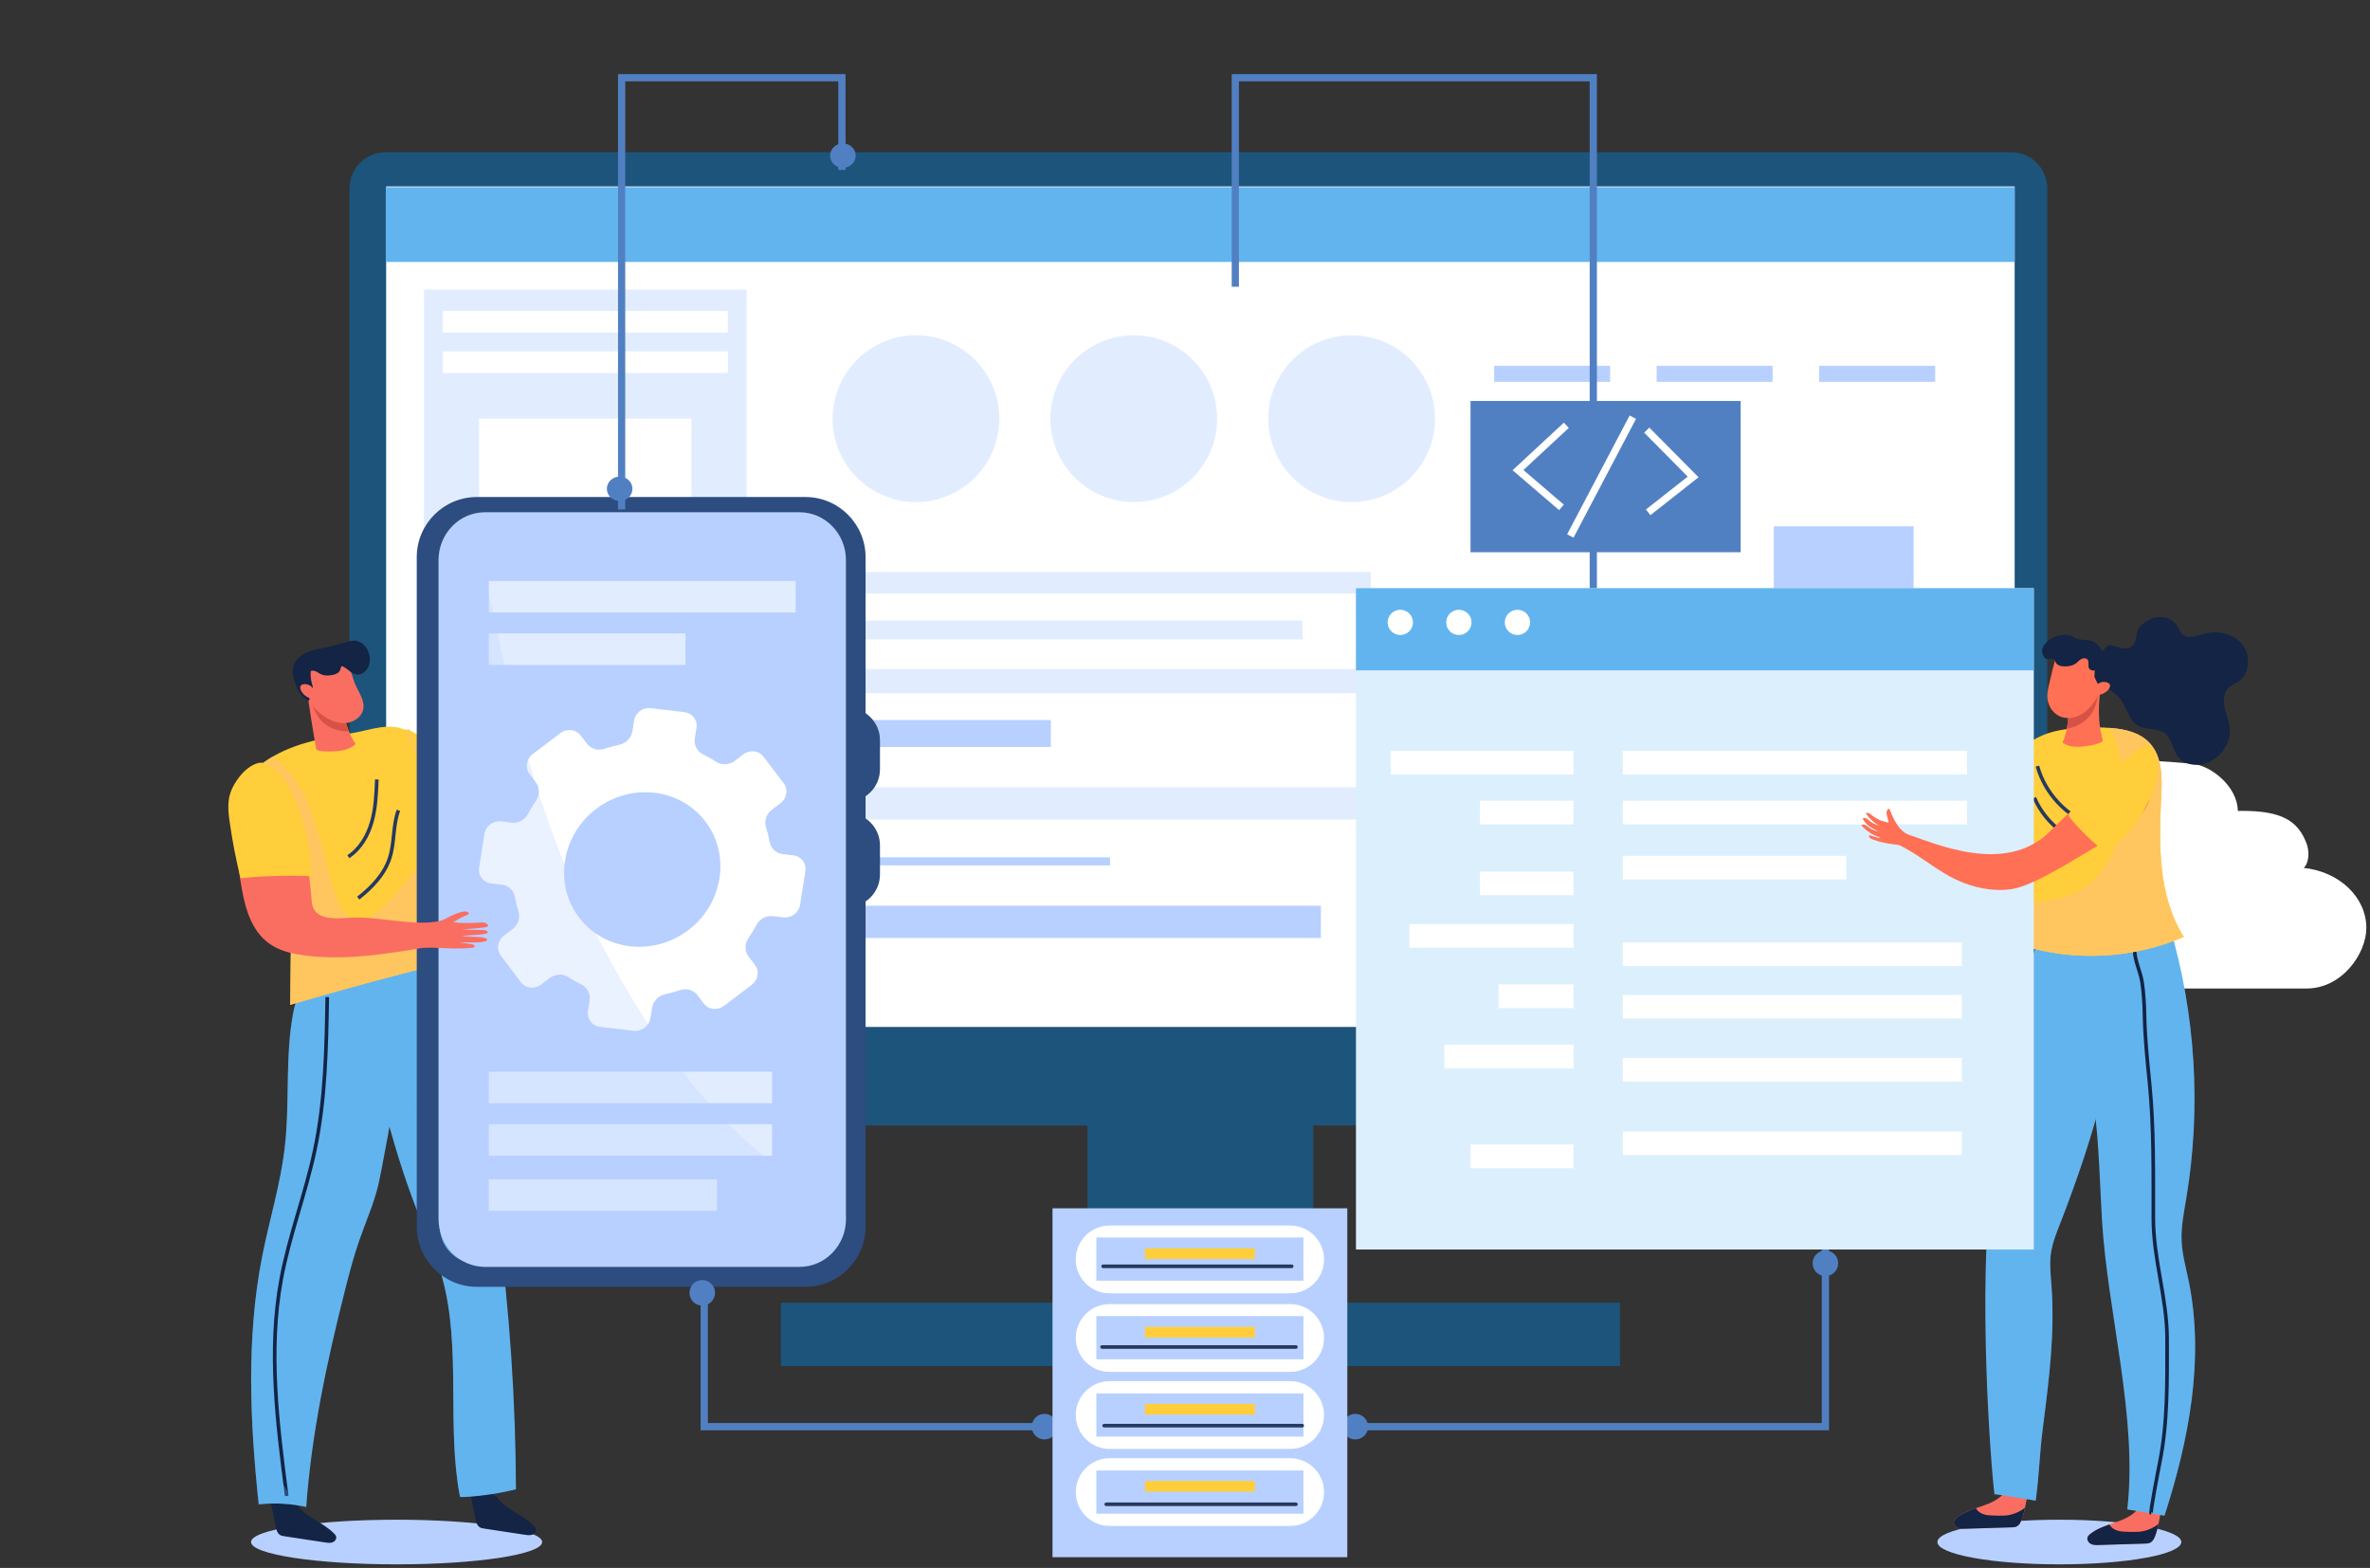 <?xml version="1.0" encoding="UTF-8"?>
<svg xmlns="http://www.w3.org/2000/svg" width="328" height="217" viewBox="0 0 328 217" fill="none">
  <rect x="0" y="0" width="328" height="217" fill="#333333" stroke="none"/>
  <g clip-path="url(#clip0_143_1920)">
    <path d="M318.821 120.121C319.649 119.347 319.573 117.691 319.241 116.792C318.032 113.528 315.713 112.221 310.274 112.221C310.083 112.221 309.893 112.221 309.708 112.232C309.669 108.87 306.054 105.994 303.512 105.722C296.129 104.932 280.395 104.605 275.511 106.157C273.062 106.936 270.857 108.903 270.857 112.286C270.857 112.352 270.857 112.417 270.862 112.488C270.247 112.39 269.604 112.335 268.951 112.335C264.029 112.335 260.039 115.255 260.039 118.857C260.039 119.352 260.115 119.832 260.256 120.289C260.186 120.289 260.109 120.289 260.039 120.289C259.81 120.289 259.587 120.295 259.358 120.306H258.863C258.476 120.306 258.095 120.36 257.73 120.464C252.607 121.248 248.758 124.593 248.758 128.603C248.758 133.196 252.553 136.808 261.846 136.808H319.197C324.19 136.808 327.494 131.915 327.494 128.429C327.494 124.141 323.705 120.611 318.821 120.115V120.121Z" fill="white"></path>
    <path d="M181.749 153.718H150.515V181.159H181.749V153.718Z" fill="#1D547C"></path>
    <path d="M224.177 180.315H108.092V189.048H224.177V180.315Z" fill="#1D547C"></path>
    <path d="M224.177 180.315H108.092V189.043H224.177V180.315Z" fill="#1D547C"></path>
    <path d="M278.336 21.072H53.366C50.605 21.072 48.366 23.31 48.366 26.072V150.761C48.366 153.522 50.605 155.761 53.366 155.761H278.336C281.097 155.761 283.336 153.522 283.336 150.761V26.072C283.336 23.31 281.097 21.072 278.336 21.072Z" fill="#1D547C"></path>
    <path d="M278.822 25.8H53.441V142.125H278.822V25.8Z" fill="white"></path>
    <path d="M278.822 25.902H53.393V36.253H278.822V25.902Z" fill="#62B4EF"></path>
    <path d="M103.339 40.069H58.679V137.647H103.339V40.069Z" fill="#E1EDFF"></path>
    <path d="M100.731 43.043H61.281V46.023H100.731V43.043Z" fill="white"></path>
    <path d="M100.731 48.633H61.281V51.613H100.731V48.633Z" fill="white"></path>
    <path d="M100.731 95.186H61.281V98.166H100.731V95.186Z" fill="white"></path>
    <path d="M100.731 101.238H61.281V102.916H100.731V101.238Z" fill="white"></path>
    <path d="M100.731 104.589H61.281V106.267H100.731V104.589Z" fill="white"></path>
    <path d="M100.731 108.315H61.281V109.993H100.731V108.315Z" fill="white"></path>
    <path d="M95.706 57.943H66.307V87.738H95.706V57.943Z" fill="white"></path>
    <path d="M68.707 115.168V128.892L80.549 122.033L68.707 115.168Z" fill="#B8D0FF"></path>
    <path d="M83.663 115.168V128.892L95.499 122.033L83.663 115.168Z" fill="#B8D0FF"></path>
    <path d="M138.303 57.943C138.303 64.317 133.136 69.487 126.766 69.487C120.396 69.487 115.229 64.317 115.229 57.943C115.229 51.569 120.396 46.399 126.766 46.399C133.136 46.399 138.303 51.569 138.303 57.943Z" fill="#E1EDFF"></path>
    <path d="M168.448 57.943C168.448 64.317 163.282 69.487 156.912 69.487C150.542 69.487 145.375 64.317 145.375 57.943C145.375 51.569 150.542 46.399 156.912 46.399C163.282 46.399 168.448 51.569 168.448 57.943Z" fill="#E1EDFF"></path>
    <path d="M198.6 57.943C198.6 64.317 193.433 69.487 187.063 69.487C180.693 69.487 175.526 64.317 175.526 57.943C175.526 51.569 180.693 46.399 187.063 46.399C193.433 46.399 198.6 51.569 198.6 57.943Z" fill="#E1EDFF"></path>
    <path d="M222.837 50.621H206.787V52.855H222.837V50.621Z" fill="#B8D0FF"></path>
    <path d="M245.327 50.621H229.277V52.855H245.327V50.621Z" fill="#B8D0FF"></path>
    <path d="M267.824 50.621H251.774V52.855H267.824V50.621Z" fill="#B8D0FF"></path>
    <path d="M189.725 79.174H115.229V82.154H189.725V79.174Z" fill="#E1EDFF"></path>
    <path d="M180.246 85.875H115.229V88.485H180.246V85.875Z" fill="#E1EDFF"></path>
    <path d="M236.563 92.582H115.229V95.932H236.563V92.582Z" fill="#E1EDFF"></path>
    <path d="M145.435 99.653H115.229V103.379H145.435V99.653Z" fill="#B8D0FF"></path>
    <path d="M198.675 108.963H115.229V113.431H198.675V108.963Z" fill="#E1EDFF"></path>
    <path d="M153.629 118.65H115.229V119.767H153.629V118.65Z" fill="#B8D0FF"></path>
    <path d="M182.805 125.351H115.229V129.818H182.805V125.351Z" fill="#B8D0FF"></path>
    <path d="M264.846 72.838H245.491V129.818H264.846V72.838Z" fill="#B8D0FF"></path>
    <path d="M75.034 213.411C75.034 215.116 66.012 216.5 54.889 216.5C43.766 216.5 34.745 215.116 34.745 213.411C34.745 211.706 43.766 210.322 54.889 210.322C66.012 210.322 75.034 211.706 75.034 213.411Z" fill="#B8D0FF"></path>
    <path d="M68.698 207.086C69.928 208.966 72.351 209.576 73.902 211.183C74.011 211.297 74.12 211.423 74.164 211.581C74.256 211.918 73.995 212.267 73.679 212.387C73.363 212.507 73.01 212.458 72.677 212.409C70.783 212.12 68.894 211.831 66.999 211.548C66.792 211.515 66.585 211.482 66.406 211.374C66.019 211.139 65.894 210.633 65.801 210.18C65.523 208.818 65.251 207.456 64.974 206.094C66.237 206.274 67.484 206.558 68.703 207.086" fill="#132444"></path>
    <path d="M64.195 207.179C64.02 207.179 63.846 207.179 63.667 207.173C61.767 197.329 63.901 186.526 61.195 176.79C60.356 173.772 59.072 170.934 57.923 168.046C54.21 158.698 50.981 146.113 50.197 135.941C53.97 135.064 57.651 134.846 61.337 133.152C68.18 155.952 71.321 182.053 71.409 206.111C69.04 206.705 66.628 207.053 64.195 207.179Z" fill="#62B4EF"></path>
    <g style="mix-blend-mode:multiply" opacity="0.4">
      <path d="M56.213 152.634C59.186 157.346 60.776 162.881 62.545 168.155C66.792 180.794 66.732 194.403 66.476 206.983C65.719 207.064 64.957 207.135 64.189 207.179C64.015 207.179 63.841 207.179 63.661 207.173C61.761 197.329 63.895 186.526 61.19 176.79C60.351 173.772 59.066 170.934 57.917 168.046C55.522 162.015 53.714 155.701 52.517 149.251C54.025 149.964 55.25 151.119 56.208 152.639L56.213 152.634Z" fill="#62B4EF"></path>
    </g>
    <path d="M41.05 208.148C42.281 210.028 44.703 210.638 46.255 212.251C46.364 212.365 46.473 212.49 46.516 212.643C46.609 212.981 46.347 213.329 46.032 213.449C45.716 213.569 45.362 213.52 45.03 213.471C43.135 213.182 41.246 212.893 39.352 212.61C39.145 212.577 38.938 212.545 38.758 212.436C38.371 212.202 38.246 211.695 38.154 211.243C37.876 209.881 37.598 208.519 37.326 207.157C38.589 207.337 39.842 207.62 41.056 208.148" fill="#132444"></path>
    <path d="M58.281 132.978C57.094 137.968 53.147 160.528 52.407 163.786C51.791 166.471 50.659 168.988 49.755 171.582C48.96 173.87 48.34 176.218 47.746 178.571C45.253 188.416 43.113 198.407 42.384 208.557C40.228 208.083 37.995 207.958 35.807 208.197C34.593 196.767 34.07 185.114 36.291 173.848C37.288 168.814 38.823 163.889 39.411 158.79C40.135 152.547 39.422 146.156 40.609 139.989C40.723 139.395 40.865 138.785 41.235 138.317C41.719 137.701 42.503 137.439 43.238 137.211C48.231 135.68 53.256 134.269 58.292 132.978" fill="#62B4EF"></path>
    <path d="M45.292 137.99C45.167 145.072 45.041 152.203 43.577 159.133C42.303 165.18 40.033 170.993 38.911 177.073C37.098 186.939 38.388 197.084 39.679 207.032" stroke="#132444" stroke-width="0.5" stroke-miterlimit="10"></path>
    <g style="mix-blend-mode:multiply" opacity="0.3">
      <path d="M39.406 158.79C40.038 153.342 39.575 147.785 40.239 142.359C42.183 146.69 42.716 151.119 42.172 156.017C41.273 164.063 38.453 171.74 37.707 179.813C37.136 186.024 36.798 192.436 37.582 198.642C37.98 201.796 38.715 207.38 42.395 208.344C42.395 208.415 42.384 208.481 42.379 208.551C40.223 208.077 37.99 207.952 35.802 208.192C34.588 196.762 34.065 185.109 36.286 173.843C37.283 168.809 38.818 163.884 39.406 158.784V158.79Z" fill="#62B4EF"></path>
    </g>
    <path d="M57.307 101.854C62.207 106.048 67.325 109.966 72.622 113.583C74.958 109.464 76.961 105.133 78.589 100.655C79.743 101.243 80.903 101.837 82.057 102.426C81.399 107.133 80.005 111.725 77.963 115.969C77.37 117.206 76.667 118.47 75.535 119.173C73.286 120.567 70.445 119.238 68.152 117.909C65.702 116.492 63.252 115.07 60.803 113.654C60.432 113.441 60.051 113.218 59.779 112.875C59.382 112.379 59.273 111.703 59.18 111.066C58.739 108.102 58.298 105.139 57.302 101.854" fill="#FA6E61"></path>
    <path d="M56.741 101.091C60.324 102.987 63.612 105.438 66.449 108.331C66.759 108.647 67.08 109.007 67.091 109.448C67.102 109.748 66.955 110.031 66.813 110.303C65.915 112.036 65.017 113.763 64.113 115.495C64.048 115.626 63.971 115.762 63.835 115.822C63.678 115.893 63.498 115.833 63.334 115.773C60.482 114.705 57.444 113.485 55.767 110.941C54.711 109.339 54.324 107.389 54.123 105.476C54.003 104.354 53.954 103.145 54.536 102.18C55.119 101.211 56.556 100.693 56.736 101.091" fill="#FFCE3A"></path>
    <path d="M78.013 102.197C78.345 100.998 78.753 99.222 78.519 98.242C78.361 97.582 78.236 96.384 78.508 95.801C78.579 95.648 78.78 95.501 78.944 95.61C79.058 95.686 79.064 95.828 79.064 95.948C79.064 96.422 79.499 98.28 79.477 97.844C79.978 97.059 80.474 95.676 80.735 94.782C80.795 94.575 80.849 94.363 80.996 94.194C81.143 94.03 81.486 93.829 81.65 94.008C81.856 94.243 81.181 96.15 80.947 97.217L82.025 94.689C82.112 94.483 82.374 94.232 82.57 94.406C82.831 94.641 82.058 96.645 81.807 97.762C82.183 96.978 82.553 96.193 82.929 95.409C83.081 95.093 83.528 94.581 83.648 94.935C83.871 95.578 83.049 97.147 82.64 98.318C82.929 97.844 83.212 97.37 83.501 96.896C83.593 96.738 83.827 96.575 83.98 96.716C84.061 96.792 84.045 96.901 84.023 96.994C83.555 99.037 82.826 100.562 82.014 102.758C80.882 102.11 78.993 103.096 78.024 102.175" fill="#FA6E61"></path>
    <path d="M56.3 101.145C53.991 99.887 51.34 101.025 48.743 101.461C44.524 102.17 40.136 102.943 36.646 105.422C36.346 105.634 36.058 105.858 35.851 106.163C35.546 106.615 35.48 107.182 35.453 107.726C35.138 114.079 39.128 119.848 40.021 126.14C40.293 128.064 40.272 130.019 40.25 131.964C40.223 134.334 40.201 136.699 40.174 139.068C47.692 136.846 55.265 134.803 62.882 132.95C62.31 123.057 59.931 113.37 57.557 103.755C57.264 102.551 56.681 101.363 56.3 101.151" fill="#FFCE3A"></path>
    <path d="M35.454 107.721C35.481 107.176 35.546 106.61 35.851 106.157C36.053 105.858 36.347 105.629 36.646 105.417C37.011 105.16 37.387 104.921 37.768 104.697C38.617 105.4 39.412 106.174 40.131 107.002C41.421 108.495 42.292 110.282 42.989 112.117C44.399 115.855 45.063 119.826 46.337 123.607C46.631 124.484 46.947 125.361 47.491 126.113C48.009 126.827 48.858 127.366 49.773 127.306C50.731 127.241 51.596 126.718 52.321 126.119C53.105 125.47 53.856 124.789 54.542 124.032C55.239 123.259 55.849 122.42 56.496 121.608C56.796 121.237 57.166 120.938 57.449 120.535C57.727 120.137 57.89 119.685 58.097 119.243C58.56 118.285 58.685 117.157 58.783 116.105C58.886 114.983 58.87 113.855 58.783 112.733C58.625 110.576 58.326 108.407 57.912 106.283C57.542 104.403 56.997 102.545 55.914 100.949C56.044 101.004 56.17 101.064 56.295 101.134C56.681 101.347 57.259 102.535 57.553 103.739C59.926 113.36 62.306 123.046 62.877 132.934C55.261 134.786 47.687 136.824 40.169 139.052L40.245 131.948C40.267 130.003 40.288 128.053 40.016 126.124C39.123 119.826 35.133 114.062 35.448 107.71" fill="#FFC660"></path>
    <path d="M55.141 112.145C54.362 114.242 54.623 116.601 53.938 118.731C53.208 121.009 51.466 122.817 49.582 124.294" stroke="#26395E" stroke-width="0.5" stroke-miterlimit="10"></path>
    <path d="M52.152 107.874C52.075 109.851 51.994 111.845 51.455 113.746C50.916 115.648 49.86 117.478 48.21 118.562" stroke="#26395E" stroke-width="0.5" stroke-miterlimit="10"></path>
    <path d="M47.66 98.879C47.862 100.334 48.395 101.739 49.212 102.97C48.352 103.82 47.012 103.978 45.787 104C45.183 104.011 44.568 104 43.985 103.842C43.92 103.826 43.849 103.804 43.806 103.755C43.757 103.706 43.746 103.635 43.735 103.564C43.283 100.971 42.875 98.367 42.499 95.757C43.74 95.975 45.025 95.583 46.277 95.746C46.397 95.763 46.522 95.784 46.62 95.85C46.74 95.932 46.811 96.068 46.871 96.204C47.295 97.141 47.557 98.133 47.66 98.879Z" fill="#FA6E61"></path>
    <path d="M44.449 99.734C43.398 98.618 43.224 97.054 42.505 95.757C43.746 95.975 45.031 95.583 46.278 95.741C46.398 95.757 46.523 95.779 46.621 95.844C46.741 95.926 46.811 96.062 46.871 96.199C47.296 97.136 47.557 98.127 47.661 98.874C47.775 99.68 47.987 100.464 48.298 101.222C46.86 101.282 45.423 100.764 44.449 99.729" fill="#D75246"></path>
    <path d="M48.216 92.026C48.618 92.87 48.782 93.802 49.147 94.662C49.648 95.834 50.546 96.999 50.252 98.236C50.012 99.239 48.978 99.947 47.922 100.056C46.865 100.165 45.809 99.767 44.933 99.184C43.25 98.073 42.08 96.253 41.797 94.297C41.704 93.649 41.666 93.077 42.314 92.429C43.049 91.693 43.795 91.317 44.786 90.958C46.19 90.451 47.818 91.181 48.221 92.026" fill="#FA6E61"></path>
    <path d="M45.82 89.71C47.035 89.803 48.118 90.74 48.352 91.895C48.368 91.977 48.379 92.069 48.336 92.145C48.249 92.282 48.042 92.26 47.895 92.194C47.748 92.129 47.595 92.031 47.437 92.075C47.181 92.14 47.171 92.483 47.078 92.723C46.915 93.17 46.376 93.36 45.891 93.436C45.412 93.513 44.906 93.524 44.459 93.328C44.16 93.197 43.904 92.979 43.594 92.87C43.283 92.761 42.87 92.81 42.717 93.093C42.527 93.447 42.87 93.894 42.723 94.27C42.625 94.521 42.325 94.657 42.047 94.673C41.536 94.701 41.035 94.401 40.768 93.976C40.501 93.551 40.441 93.022 40.529 92.532C40.616 92.015 40.861 91.519 41.225 91.127C42.086 90.195 43.458 89.928 44.726 89.716C45.227 89.634 45.788 89.558 45.815 89.716" fill="#132444"></path>
    <path d="M44.558 89.77C45.755 89.449 46.953 89.133 48.151 88.811C48.478 88.724 48.821 88.637 49.158 88.659C49.637 88.697 50.068 88.958 50.389 89.285C51.124 90.037 51.38 91.17 51.031 92.134C50.792 92.794 50.16 93.415 49.414 93.355C48.636 93.289 48.146 92.554 47.443 92.233C47.296 92.162 47.111 92.118 46.964 92.194C46.883 92.238 46.828 92.32 46.763 92.391C46.55 92.608 46.202 92.685 45.897 92.625C45.587 92.565 45.315 92.391 45.097 92.183C44.443 91.557 44.231 90.565 44.563 89.765" fill="#132444"></path>
    <path d="M43.066 92.45C42.924 93.219 42.973 94.019 43.212 94.766C43.245 94.864 43.278 94.967 43.283 95.071C43.289 95.191 43.256 95.311 43.218 95.425C43.06 95.954 42.902 96.482 42.75 97.01C41.786 96.547 40.991 95.463 40.561 93.491C40.485 93.142 40.55 93.093 40.708 92.772C40.975 92.254 41.65 92.118 42.233 92.08C42.423 92.069 42.624 92.058 42.799 92.14C42.973 92.222 43.104 92.418 43.066 92.45Z" fill="#132444"></path>
    <path d="M43.261 95.207C42.962 94.798 42.401 94.597 41.906 94.717C41.029 94.929 41.884 96.558 43.376 96.765C43.583 96.792 43.839 96.77 43.942 96.591C44.024 96.449 43.975 96.264 43.909 96.111C43.735 95.686 43.474 95.3 43.256 95.201" fill="#FA6E61"></path>
    <path d="M102.528 97.953H117.304C119.776 97.953 121.785 99.963 121.785 102.437V106.468C121.785 108.941 119.776 110.946 117.309 110.946H102.533C100.062 110.946 98.053 108.936 98.053 106.463V102.431C98.053 99.958 100.062 97.948 102.533 97.948L102.528 97.953Z" fill="#2D4C7F"></path>
    <path d="M102.528 112.515H117.304C119.776 112.515 121.785 114.525 121.785 116.999V121.03C121.785 123.504 119.776 125.509 117.309 125.509H102.533C100.062 125.509 98.053 123.498 98.053 121.025V116.993C98.053 114.52 100.062 112.51 102.533 112.51L102.528 112.515Z" fill="#2D4C7F"></path>
    <path d="M57.678 169.762V77.109C57.678 72.522 61.407 68.785 65.997 68.785H111.474C116.058 68.785 119.793 72.522 119.793 77.109V169.762C119.793 174.355 116.063 178.087 111.474 178.087H65.997C61.407 178.087 57.678 174.355 57.678 169.762ZM65.997 71.983C63.171 71.983 60.874 74.282 60.874 77.109V169.762C60.874 172.59 63.171 174.894 65.997 174.894H111.474C114.299 174.894 116.597 172.595 116.597 169.762V77.109C116.597 74.282 114.299 71.983 111.474 71.983H65.997Z" fill="#2D4C7F"></path>
    <path d="M60.699 168.705C60.699 172.366 63.579 175.325 67.129 175.325H110.646C114.196 175.325 117.076 172.361 117.076 168.705V77.512C117.076 73.857 114.196 70.893 110.646 70.893H67.129C63.579 70.893 60.699 73.857 60.699 77.512V168.705Z" fill="#B8D0FF"></path>
    <path d="M108.463 108.407L105.665 104.725C105.017 103.869 103.77 103.722 102.877 104.398L101.685 105.302C100.923 105.88 99.894 105.934 99.126 105.433C98.533 105.052 97.923 104.708 97.308 104.409C96.469 104.006 96.017 103.112 96.164 102.191L96.388 100.737C96.567 99.658 95.821 98.672 94.727 98.558L90.034 98.007C88.945 97.877 87.927 98.65 87.758 99.734L87.524 101.183C87.383 102.11 86.659 102.861 85.733 103.068C85.042 103.216 84.339 103.406 83.653 103.635C82.76 103.94 81.786 103.657 81.231 102.927L80.359 101.777C79.712 100.927 78.465 100.78 77.572 101.45L73.728 104.36C72.835 105.035 72.639 106.272 73.287 107.127L74.158 108.271C74.708 109.001 74.725 110.015 74.186 110.799C73.777 111.393 73.407 112.009 73.075 112.641C72.634 113.479 71.714 113.964 70.783 113.855L69.324 113.681C68.229 113.556 67.206 114.329 67.043 115.414L66.308 120.077C66.133 121.156 66.879 122.136 67.963 122.262L69.422 122.43C70.353 122.539 71.099 123.215 71.256 124.13C71.382 124.806 71.545 125.487 71.757 126.151C72.029 127.029 71.703 128.004 70.941 128.581L69.743 129.486C68.85 130.156 68.659 131.403 69.302 132.253L72.1 135.941C72.748 136.797 74 136.944 74.888 136.263L76.086 135.358C76.848 134.781 77.871 134.726 78.644 135.228C79.232 135.609 79.842 135.947 80.463 136.252C81.301 136.66 81.753 137.548 81.601 138.475L81.372 139.924C81.203 141.008 81.949 141.989 83.038 142.114L87.731 142.659C88.82 142.784 89.838 142.01 90.012 140.932L90.241 139.483C90.393 138.562 91.107 137.799 92.032 137.603C92.729 137.45 93.421 137.26 94.106 137.031C94.999 136.72 95.979 137.009 96.535 137.739L97.4 138.883C98.054 139.739 99.3 139.886 100.193 139.205L104.037 136.295C104.93 135.62 105.126 134.378 104.473 133.522L103.607 132.378C103.052 131.654 103.035 130.635 103.569 129.856C103.977 129.251 104.347 128.641 104.685 128.009C105.131 127.17 106.051 126.685 106.977 126.794L108.441 126.958C109.525 127.088 110.548 126.315 110.723 125.231L111.463 120.567C111.637 119.489 110.897 118.508 109.803 118.383L108.343 118.214C107.418 118.105 106.678 117.424 106.514 116.509C106.384 115.833 106.226 115.152 106.013 114.487C105.73 113.61 106.062 112.635 106.825 112.058L108.022 111.153C108.91 110.472 109.111 109.241 108.458 108.386L108.463 108.407ZM95.952 128.162C90.862 132.656 83.147 131.763 79.646 126.271C76.886 121.946 77.828 116.045 81.829 112.504C86.909 108.015 94.624 108.909 98.13 114.406C100.879 118.726 99.943 124.626 95.952 128.162Z" fill="white"></path>
    <path d="M110.117 80.405H67.651V84.763H110.117V80.405Z" fill="#E1EDFF"></path>
    <path d="M94.873 87.667H67.651V92.026H94.873V87.667Z" fill="#E1EDFF"></path>
    <path d="M106.851 148.319H67.651V152.677H106.851V148.319Z" fill="#E1EDFF"></path>
    <path d="M106.851 155.587H67.651V159.945H106.851V155.587Z" fill="#E1EDFF"></path>
    <path d="M99.229 163.214H67.651V167.572H99.229V163.214Z" fill="#E1EDFF"></path>
    <g style="mix-blend-mode:multiply" opacity="0.3">
      <path d="M115.916 167.697C111.196 164.766 106.911 161.225 102.822 157.472C94.46 149.79 87.834 139.657 82.689 129.6C77.316 119.091 73.608 108.048 70.88 96.585C69.443 90.549 68.18 84.48 66.808 78.433C66.274 76.085 65.458 73.693 64.973 71.285C62.485 72.2 60.699 74.641 60.699 77.518V168.711C60.699 172.372 63.579 175.33 67.129 175.33H110.646C114.196 175.33 117.076 172.366 117.076 168.711V168.373C116.678 168.155 116.286 167.932 115.911 167.703L115.916 167.697Z" fill="#B8D0FF"></path>
    </g>
    <path d="M37.195 107.83C40.069 109.519 41.158 112.728 41.817 115.708C42.443 118.53 42.873 121.39 43.102 124.261C43.146 124.849 43.195 125.465 43.543 125.972C44.387 127.203 46.396 127.154 48.035 127.029C52.025 126.734 55.782 127.949 59.974 127.639C59.392 128.69 59.152 129.889 59.288 131.049C53.68 131.997 47.947 132.951 42.296 132.248C40.734 132.052 39.149 131.719 37.837 130.957C34.979 129.3 34.015 126.064 33.482 123.095C32.91 119.925 32.578 116.716 32.486 113.501C32.442 112.003 32.486 110.396 33.46 109.159C34.435 107.923 36.574 107.46 37.195 107.825" fill="#FA6E61"></path>
    <path d="M36.433 105.585C38.132 105.972 39.21 107.519 39.983 109.007C41.954 112.804 43.032 117.021 43.108 121.254C39.83 121.128 36.547 121.221 33.286 121.532C32.671 119.015 32.175 116.465 31.805 113.904C31.609 112.553 31.451 111.159 31.849 109.846C32.105 109.007 32.573 108.239 33.112 107.53C34.087 106.25 35.518 105.373 36.433 105.585Z" fill="#FFCE3A"></path>
    <path d="M59.196 127.682C60.535 127.568 61.145 127.47 62.044 126.952C62.648 126.603 63.808 126.108 64.504 126.146C64.684 126.157 64.913 126.277 64.864 126.451C64.831 126.576 64.69 126.625 64.57 126.663C64.096 126.816 62.387 127.791 62.811 127.628C63.802 127.791 65.392 127.753 66.394 127.677C66.628 127.66 66.867 127.633 67.085 127.704C67.308 127.769 67.646 127.993 67.526 128.189C67.374 128.439 65.185 128.494 64.014 128.646C65.005 128.674 65.996 128.696 66.987 128.723C67.227 128.728 67.586 128.87 67.483 129.088C67.352 129.387 65.022 129.393 63.791 129.545L66.606 129.714C66.982 129.736 67.673 129.949 67.363 130.166C66.797 130.564 64.897 130.39 63.552 130.428C64.14 130.515 64.733 130.602 65.321 130.684C65.517 130.711 65.773 130.853 65.686 131.027C65.642 131.12 65.523 131.142 65.419 131.153C63.171 131.43 61.189 131.114 58.657 131.153C58.87 129.992 58.646 128.794 59.191 127.677" fill="#FA6E61"></path>
    <path d="M86.031 70.506V10.758H116.52V23.513" stroke="#5180C2" stroke-miterlimit="10"></path>
    <path d="M116.655 23.227C117.632 23.227 118.425 22.471 118.425 21.539C118.425 20.606 117.632 19.85 116.655 19.85C115.678 19.85 114.886 20.606 114.886 21.539C114.886 22.471 115.678 23.227 116.655 23.227Z" fill="#5180C2"></path>
    <path d="M85.759 69.337C86.736 69.337 87.528 68.581 87.528 67.648C87.528 66.716 86.736 65.96 85.759 65.96C84.781 65.96 83.989 66.716 83.989 67.648C83.989 68.581 84.781 69.337 85.759 69.337Z" fill="#5180C2"></path>
    <path d="M301.884 213.411C301.884 215.116 294.327 216.5 285.006 216.5C275.686 216.5 268.129 215.116 268.129 213.411C268.129 211.706 275.686 210.322 285.006 210.322C294.327 210.322 301.884 211.706 301.884 213.411Z" fill="#B8D0FF"></path>
    <path d="M220.508 83.036V10.758H170.964V39.684" stroke="#5180C2" stroke-miterlimit="10"></path>
    <path d="M97.192 180.691C98.169 180.691 98.962 179.898 98.962 178.92C98.962 177.942 98.169 177.15 97.192 177.15C96.215 177.15 95.423 177.942 95.423 178.92C95.423 179.898 96.215 180.691 97.192 180.691Z" fill="#5180C2"></path>
    <path d="M144.558 199.214C145.536 199.214 146.328 198.421 146.328 197.443C146.328 196.465 145.536 195.673 144.558 195.673C143.581 195.673 142.789 196.465 142.789 197.443C142.789 198.421 143.581 199.214 144.558 199.214Z" fill="#5180C2"></path>
    <path d="M97.465 177.869V197.443H252.63V170.748" stroke="#5180C2" stroke-miterlimit="10"></path>
    <path d="M187.569 199.214C188.546 199.214 189.339 198.421 189.339 197.443C189.339 196.465 188.546 195.673 187.569 195.673C186.592 195.673 185.8 196.465 185.8 197.443C185.8 198.421 186.592 199.214 187.569 199.214Z" fill="#5180C2"></path>
    <path d="M252.63 176.605C253.607 176.605 254.399 175.812 254.399 174.834C254.399 173.856 253.607 173.064 252.63 173.064C251.653 173.064 250.86 173.856 250.86 174.834C250.86 175.812 251.653 176.605 252.63 176.605Z" fill="#5180C2"></path>
    <path d="M186.463 167.223H145.663V215.509H186.463V167.223Z" fill="#B8D0FF"></path>
    <path d="M183.245 185.169C183.245 187.762 181.144 189.865 178.558 189.865H153.568C150.982 189.865 148.886 187.762 148.886 185.169C148.886 182.581 150.982 180.484 153.568 180.484H178.558C181.149 180.484 183.245 182.581 183.245 185.169Z" fill="white"></path>
    <path d="M183.245 195.836C183.245 198.424 181.144 200.527 178.558 200.527H153.568C150.982 200.527 148.886 198.424 148.886 195.836C148.886 193.248 150.982 191.145 153.568 191.145H178.558C181.149 191.145 183.245 193.243 183.245 195.836Z" fill="white"></path>
    <path d="M183.245 206.497C183.245 209.085 181.144 211.188 178.558 211.188H153.568C150.982 211.188 148.886 209.085 148.886 206.497C148.886 203.91 150.982 201.812 153.568 201.812H178.558C181.149 201.812 183.245 203.91 183.245 206.497Z" fill="white"></path>
    <path d="M180.393 182.14H151.733V188.116H180.393V182.14Z" fill="#B8D0FF"></path>
    <path d="M180.393 192.845H151.733V198.821H180.393V192.845Z" fill="#B8D0FF"></path>
    <path d="M180.393 203.512H151.733V209.489H180.393V203.512Z" fill="#B8D0FF"></path>
    <path d="M173.669 183.633H158.463V185.109H173.669V183.633Z" fill="#FFCE3A"></path>
    <path d="M183.246 174.3C183.246 176.894 181.144 178.991 178.558 178.991H153.568C150.982 178.991 148.881 176.894 148.881 174.3C148.881 171.713 150.982 169.61 153.568 169.61H178.558C181.144 169.61 183.246 171.707 183.246 174.3Z" fill="white"></path>
    <path d="M180.393 171.266H151.733V177.242H180.393V171.266Z" fill="#B8D0FF"></path>
    <path d="M173.669 172.759H158.463V174.235H173.669V172.759Z" fill="#FFCE3A"></path>
    <path d="M173.669 194.3H158.463V195.77H173.669V194.3Z" fill="#FFCE3A"></path>
    <path d="M173.669 204.961H158.463V206.432H173.669V204.961Z" fill="#FFCE3A"></path>
    <path d="M152.67 175.254H178.765" stroke="#26395E" stroke-width="0.5" stroke-miterlimit="10" stroke-linecap="round"></path>
    <path d="M152.523 186.422H179.348" stroke="#26395E" stroke-width="0.5" stroke-miterlimit="10" stroke-linecap="round"></path>
    <path d="M152.812 197.302H180.219" stroke="#26395E" stroke-width="0.5" stroke-miterlimit="10" stroke-linecap="round"></path>
    <path d="M153.105 208.187H179.347" stroke="#26395E" stroke-width="0.5" stroke-miterlimit="10" stroke-linecap="round"></path>
    <path d="M240.902 55.492H203.516V76.428H240.902V55.492Z" fill="#5180C2"></path>
    <path d="M216.773 58.859L210.087 65.064L216.098 70.218" stroke="white" stroke-miterlimit="10"></path>
    <path d="M227.906 59.529L234.325 66.006L228.102 70.904" stroke="white" stroke-miterlimit="10"></path>
    <path d="M225.974 57.742L217.328 74.178" stroke="white" stroke-miterlimit="10"></path>
    <path d="M277.346 206.65C275.734 208.563 272.724 208.481 270.796 210.05C270.66 210.159 270.524 210.284 270.453 210.448C270.306 210.807 270.546 211.232 270.883 211.406C271.221 211.581 271.613 211.575 271.994 211.564C274.128 211.499 276.262 211.434 278.397 211.368C278.625 211.363 278.865 211.352 279.077 211.254C279.535 211.047 279.741 210.502 279.905 210.017C280.389 208.552 280.422 207.266 280.907 205.801C279.486 205.828 278.761 206.225 277.346 206.645" fill="#FA6E61"></path>
    <path d="M270.453 210.453C270.524 210.29 270.66 210.164 270.796 210.055C271.564 209.429 272.506 209.064 273.459 208.732C273.769 209.336 274.504 209.647 275.228 209.707C275.723 209.75 276.219 209.75 276.714 209.761C277.215 209.772 277.711 209.756 278.201 209.641C278.947 209.467 279.665 209.14 280.253 208.655C280.161 209.102 280.052 209.554 279.899 210.028C279.736 210.513 279.529 211.058 279.072 211.265C278.859 211.363 278.62 211.368 278.391 211.379C276.257 211.445 274.123 211.51 271.989 211.575C271.613 211.586 271.216 211.592 270.883 211.417C270.546 211.238 270.306 210.818 270.453 210.459" fill="#132444"></path>
    <path d="M292.639 131.126C294.61 142.501 289.421 158.18 285.262 168.956C284.679 170.46 284.037 171.958 283.83 173.554C283.65 174.943 283.797 176.354 283.906 177.749C284.418 184.504 283.585 190.884 282.725 197.607C282.246 201.366 282.284 203.436 281.739 207.68C280.705 207.522 275.87 206.71 276.028 206.814C275.516 202.81 273.687 178.795 275.653 162.822C276.785 153.626 278.505 144.527 280.689 135.517C280.776 135.173 281.505 130.913 281.908 130.946C284.26 131.153 287.069 131.017 288.659 131.12H292.639V131.126Z" fill="#62B4EF"></path>
    <g style="mix-blend-mode:multiply" opacity="0.3">
      <path d="M285.261 168.956C287.336 163.584 289.666 156.998 291.239 150.33C290.94 150.618 290.651 150.918 290.385 151.239C288.893 153.048 287.842 155.086 286.84 157.194C284.603 161.923 282.125 166.929 281.151 172.105C280.051 177.918 280.895 183.932 281.08 189.794C281.271 195.711 280.585 201.535 280.095 207.419C280.813 207.533 281.434 207.637 281.733 207.68C282.278 203.436 282.24 201.366 282.719 197.607C283.579 190.884 284.412 184.505 283.9 177.749C283.797 176.354 283.644 174.943 283.824 173.554C284.036 171.958 284.679 170.454 285.256 168.956H285.261Z" fill="#62B4EF"></path>
    </g>
    <path d="M295.82 208.9C294.208 210.812 291.197 210.731 289.27 212.3C289.134 212.414 288.998 212.534 288.927 212.697C288.78 213.057 289.02 213.482 289.357 213.656C289.695 213.831 290.087 213.825 290.468 213.814C292.602 213.749 294.736 213.683 296.87 213.618C297.104 213.613 297.339 213.602 297.551 213.504C298.008 213.297 298.215 212.752 298.378 212.267C298.863 210.801 298.896 209.521 299.38 208.05C297.959 208.078 297.235 208.475 295.82 208.895" fill="#FA6E61"></path>
    <path d="M288.932 212.703C289.003 212.539 289.139 212.414 289.275 212.305C290.043 211.679 290.985 211.314 291.938 210.981C292.248 211.586 292.983 211.897 293.707 211.956C294.203 212 294.698 212 295.193 212.011C295.694 212.022 296.19 212.006 296.68 211.891C297.426 211.717 298.144 211.39 298.732 210.905C298.64 211.352 298.531 211.804 298.373 212.278C298.21 212.763 298.003 213.308 297.545 213.515C297.333 213.613 297.094 213.618 296.865 213.629C294.731 213.694 292.596 213.76 290.462 213.825C290.087 213.836 289.689 213.841 289.357 213.667C289.02 213.487 288.78 213.068 288.927 212.708" fill="#132444"></path>
    <path d="M300.262 128.173C303.877 140.365 304.666 153.38 302.56 165.921C302.233 167.861 301.835 169.817 301.928 171.783C302.015 173.652 302.532 175.466 302.908 177.297C305.108 188.073 302.935 199.295 299.56 209.761C298.013 209.494 295.95 209.156 294.404 208.895C295.874 196.163 291.676 181.677 290.909 168.885C290.647 164.538 290.484 157.957 289.869 153.642C288.312 142.73 288.72 140.191 288.655 130.951C291.535 130.7 297.393 129.268 300.257 128.173" fill="#62B4EF"></path>
    <g style="mix-blend-mode:multiply" opacity="0.3">
      <path d="M302.913 177.297C302.538 175.466 302.02 173.647 301.933 171.783C301.846 169.817 302.238 167.866 302.565 165.921C304.672 153.386 303.877 140.365 300.267 128.173C299.189 128.587 297.681 129.044 296.075 129.475C299.32 134.846 299.647 141.978 299.875 148.025C300.06 152.835 299.886 157.581 299.658 162.386C299.385 168.008 299.919 173.309 300.763 178.86C301.52 183.829 301.677 188.416 300.73 193.363C300.044 196.942 299.647 200.576 298.988 204.16C298.656 205.958 298.247 207.734 297.725 209.45C298.378 209.559 299.01 209.663 299.576 209.761C302.951 199.295 305.124 188.073 302.924 177.297H302.913Z" fill="#62B4EF"></path>
    </g>
    <path d="M295.411 131.474C295.444 132.989 296.228 134.449 296.456 135.941C296.691 137.483 296.767 139.079 296.799 140.659C296.865 143.786 297.197 146.919 297.502 150.013C298.101 156.05 298.008 162.391 298.014 168.547C298.014 174.388 299.919 179.618 299.919 185.349C299.919 191.036 300.023 196.795 298.917 202.325C298.694 203.463 297.54 209.401 297.72 209.461" stroke="#132444" stroke-width="0.5" stroke-miterlimit="10"></path>
    <path d="M290.075 100.66C292.716 100.71 295.667 100.895 297.469 102.796C299.287 104.719 299.244 107.656 299.108 110.276C298.77 116.917 298.661 124.016 302.233 129.66C295.237 132.689 287.114 133.119 279.829 130.842C280.515 126.277 281.065 121.581 280.014 117.081C279.067 113.038 276.889 108.664 278.882 105.002C279.954 103.03 282.078 101.783 284.277 101.233C286.477 100.682 288.78 100.742 290.07 100.655" fill="#FFCE3A"></path>
    <path d="M280.766 124.768C281.217 124.795 281.658 124.86 282.11 124.828C282.551 124.795 282.987 124.713 283.417 124.637C284.206 124.495 284.99 124.397 285.763 124.158C288.622 123.28 290.903 121.058 292.171 118.426C293.625 115.414 293.908 112.139 293.87 108.849C293.837 106.059 293.369 103.161 291.916 100.737C294.001 100.884 296.075 101.325 297.469 102.796C299.287 104.719 299.244 107.656 299.108 110.276C298.77 116.917 298.661 124.016 302.233 129.66C295.237 132.689 287.114 133.119 279.829 130.842C280.134 128.826 280.412 126.783 280.531 124.746C280.608 124.746 280.684 124.762 280.766 124.762" fill="#FFC660"></path>
    <path d="M289.65 114.269C285.953 112.94 282.997 109.769 281.974 106.027" stroke="#26395E" stroke-width="0.5" stroke-miterlimit="10"></path>
    <path d="M285.443 115.196C283.733 113.986 282.372 112.308 281.55 110.401" stroke="#26395E" stroke-width="0.5" stroke-miterlimit="10"></path>
    <path d="M289.884 93.181C290.38 94.799 292.367 95.392 293.423 96.711C294.37 97.893 294.604 99.691 295.922 100.437C297.022 101.058 298.513 100.693 299.542 101.429C300.707 102.262 300.697 104.082 301.736 105.073C302.221 105.531 302.885 105.76 303.544 105.831C306.266 106.119 308.89 103.472 308.591 100.753C308.482 99.756 308.046 98.825 307.856 97.839C307.665 96.853 307.785 95.698 308.564 95.06C308.885 94.799 309.288 94.651 309.642 94.434C311.308 93.415 311.574 90.843 310.398 89.285C309.222 87.727 306.996 87.199 305.112 87.7C304.029 87.989 302.706 88.506 301.932 87.7C301.638 87.395 301.519 86.965 301.301 86.6C300.784 85.739 299.7 85.303 298.704 85.406C297.702 85.504 296.793 86.071 296.102 86.812C295.639 87.308 295.731 88.773 295.263 89.274C294.163 90.451 292.628 89.084 291.784 89.34C291.267 89.498 289.53 92.026 289.884 93.192" fill="#132444"></path>
    <path d="M286.231 98.313C286.302 99.838 286.03 101.38 285.447 102.791C286.46 103.504 287.816 103.417 289.041 103.216C289.645 103.112 290.249 102.992 290.799 102.725C290.859 102.693 290.924 102.66 290.962 102.606C291.001 102.546 291.017 102.469 291.001 102.399C290.309 99.876 290.364 97.484 290.821 94.483C289.629 94.935 288.24 94.455 287.026 94.853C286.912 94.891 286.792 94.935 286.705 95.022C286.601 95.131 286.558 95.284 286.52 95.431C286.269 96.466 286.199 97.528 286.231 98.318" fill="#FF7055"></path>
    <path d="M289.58 98.596C290.418 97.261 290.293 95.627 290.772 94.166C289.58 94.619 288.23 94.45 287.021 94.847C286.907 94.886 286.787 94.929 286.7 95.016C286.596 95.125 286.553 95.278 286.515 95.425C286.264 96.46 286.194 97.522 286.226 98.312C286.264 99.157 286.199 100.007 286.03 100.835C287.468 100.633 288.796 99.838 289.575 98.596" fill="#D75246"></path>
    <path d="M284.407 91.399C284.162 92.336 283.928 93.164 283.727 94.112C283.449 95.403 283.074 96.395 283.602 97.604C284.026 98.59 284.946 99.386 286.226 99.37C287.298 99.353 288.24 98.879 289.003 98.127C290.467 96.678 291.289 94.603 291.213 92.543C291.186 91.862 291.12 91.268 290.353 90.724C289.487 90.103 288.676 89.857 287.631 89.672C286.139 89.411 284.658 90.457 284.413 91.394" fill="#FF7055"></path>
    <path d="M284.135 88.228C282.823 89.013 282.252 89.895 282.867 90.882C283.27 91.535 283.858 91.099 284.048 91.116C284.315 91.138 284.391 91.486 284.527 91.715C284.778 92.14 285.344 92.238 285.834 92.227C286.324 92.216 286.83 92.135 287.233 91.857C287.505 91.666 287.718 91.399 288.006 91.23C288.295 91.061 288.714 91.034 288.915 91.296C289.171 91.628 288.915 92.145 289.128 92.505C289.275 92.745 289.591 92.826 289.874 92.794C290.391 92.728 290.826 92.325 291.011 91.84C291.197 91.356 291.158 90.805 290.984 90.315C290.799 89.797 290.467 89.34 290.032 89.002C289.003 88.207 287.935 88.877 286.874 88.13C285.986 87.504 284.271 88.141 284.13 88.228" fill="#132444"></path>
    <path d="M289.596 90.887C289.879 91.65 289.982 92.478 289.879 93.284C289.868 93.393 289.852 93.502 289.862 93.611C289.879 93.736 289.933 93.851 289.988 93.96C290.238 94.472 290.494 94.984 290.75 95.496C291.621 94.842 292.797 93.949 292.416 92.037C292.345 91.671 292.209 91.078 291.991 90.778C290.951 89.362 289.955 90.397 289.803 90.517C289.645 90.631 289.552 90.86 289.596 90.882" fill="#132444"></path>
    <path d="M290.331 94.662C290.734 94.33 291.338 94.275 291.784 94.521C292.579 94.962 291.3 96.373 289.792 96.199C289.579 96.177 289.34 96.084 289.291 95.877C289.247 95.714 289.345 95.545 289.454 95.409C289.743 95.027 290.097 94.706 290.336 94.662" fill="#FF7055"></path>
    <path d="M281.473 81.402H187.661V172.928H281.473V81.402Z" fill="#DCEFFD"></path>
    <path d="M281.441 81.402H187.661V92.772H281.441V81.402Z" fill="#62B4EF"></path>
    <path d="M195.55 86.136C195.55 87.1 194.766 87.885 193.797 87.885C192.828 87.885 192.044 87.1 192.044 86.136C192.044 85.172 192.828 84.388 193.797 84.388C194.766 84.388 195.55 85.172 195.55 86.136Z" fill="white"></path>
    <path d="M203.657 86.136C203.657 87.1 202.873 87.885 201.903 87.885C200.934 87.885 200.15 87.1 200.15 86.136C200.15 85.172 200.934 84.388 201.903 84.388C202.873 84.388 203.657 85.172 203.657 86.136Z" fill="white"></path>
    <path d="M211.763 86.136C211.763 87.1 210.979 87.885 210.01 87.885C209.041 87.885 208.257 87.1 208.257 86.136C208.257 85.172 209.041 84.388 210.01 84.388C210.979 84.388 211.763 85.172 211.763 86.136Z" fill="white"></path>
    <path d="M272.229 103.918H224.591V107.187H272.229V103.918Z" fill="white"></path>
    <path d="M272.229 110.821H224.591V114.09H272.229V110.821Z" fill="white"></path>
    <path d="M255.531 118.448H224.591V121.717H255.531V118.448Z" fill="white"></path>
    <path d="M271.505 130.434H224.591V133.702H271.505V130.434Z" fill="white"></path>
    <path d="M271.505 137.696H224.591V140.965H271.505V137.696Z" fill="white"></path>
    <path d="M271.505 146.412H224.591V149.681H271.505V146.412Z" fill="white"></path>
    <path d="M271.505 156.584H224.591V159.853H271.505V156.584Z" fill="white"></path>
    <path d="M217.785 120.627H204.812V123.896H217.785V120.627Z" fill="white"></path>
    <path d="M217.785 110.821H204.812V114.09H217.785V110.821Z" fill="white"></path>
    <path d="M217.785 103.918H192.469V107.187H217.785V103.918Z" fill="white"></path>
    <path d="M217.785 127.889H195.055V131.158H217.785V127.889Z" fill="white"></path>
    <path d="M217.785 136.247H207.397V139.515H217.785V136.247Z" fill="white"></path>
    <path d="M217.791 144.598H199.89V147.867H217.791V144.598Z" fill="white"></path>
    <path d="M217.785 158.398H203.516V161.667H217.785V158.398Z" fill="white"></path>
    <path d="M292.024 116.029C287.973 118.355 281.707 122.529 278.478 123.035C276.818 123.297 275.125 123.15 273.497 122.736C268.973 121.575 266.92 118.993 262.744 116.895C263.583 115.904 263.071 116.509 263.539 115.299C267.535 116.596 277.542 121.33 283.798 114.978C288.736 109.96 289.574 110.265 293.331 108.62C294.147 108.26 296.064 107.895 296.869 108.288C297.67 108.68 299.205 111.905 292.019 116.035" fill="#FF7055"></path>
    <path d="M263.164 116.966C261.966 116.846 260.746 116.721 259.609 116.318C259.244 116.193 258.748 116.095 258.634 115.724C258.819 115.506 258.884 115.664 259.385 115.8C259.658 115.877 260.028 116.018 260.295 115.92C259.255 115.631 258.307 115.032 257.6 114.215C257.747 114.09 257.97 114.101 258.149 114.177C258.324 114.253 258.471 114.389 258.623 114.504C259.015 114.803 259.489 114.994 259.973 115.054C259.113 114.645 258.193 114.171 257.801 113.305C257.894 113.185 258.073 113.164 258.22 113.223C258.362 113.278 258.476 113.387 258.59 113.485C259.021 113.861 259.538 114.133 260.088 114.28C259.342 113.872 258.699 113.283 258.226 112.575C258.411 112.368 258.737 112.564 258.955 112.744C259.532 113.223 260.169 113.567 260.752 113.692C260.844 113.714 261.313 113.877 261.373 113.801C261.416 113.741 261.133 112.907 261.089 112.586C261.057 112.303 261.187 111.954 261.471 111.921C262.037 113.327 262.706 114.847 264.057 115.517C263.692 115.996 263.398 116.53 263.158 116.955" fill="#FF7055"></path>
    <path d="M297.654 103.319C298.416 104.398 298.77 105.754 298.64 107.067C298.558 107.857 298.313 108.626 298.024 109.366C296.69 112.777 294.442 115.817 291.578 118.089C289.705 116.661 287.996 115.021 286.499 113.207C286.384 113.071 286.27 112.918 286.292 112.744C286.308 112.608 286.401 112.499 286.493 112.395C289.139 109.443 292.046 106.719 295.161 104.273C295.776 103.793 296.429 103.303 297.197 103.167C297.507 103.112 297.964 103.434 297.66 103.325" fill="#FFCE3A"></path>
  </g>
  <defs>
    <clipPath id="clip0_143_1920">
      <rect width="327" height="216" fill="white" transform="translate(0.5 0.5)"></rect>
    </clipPath>
  </defs>
</svg>
